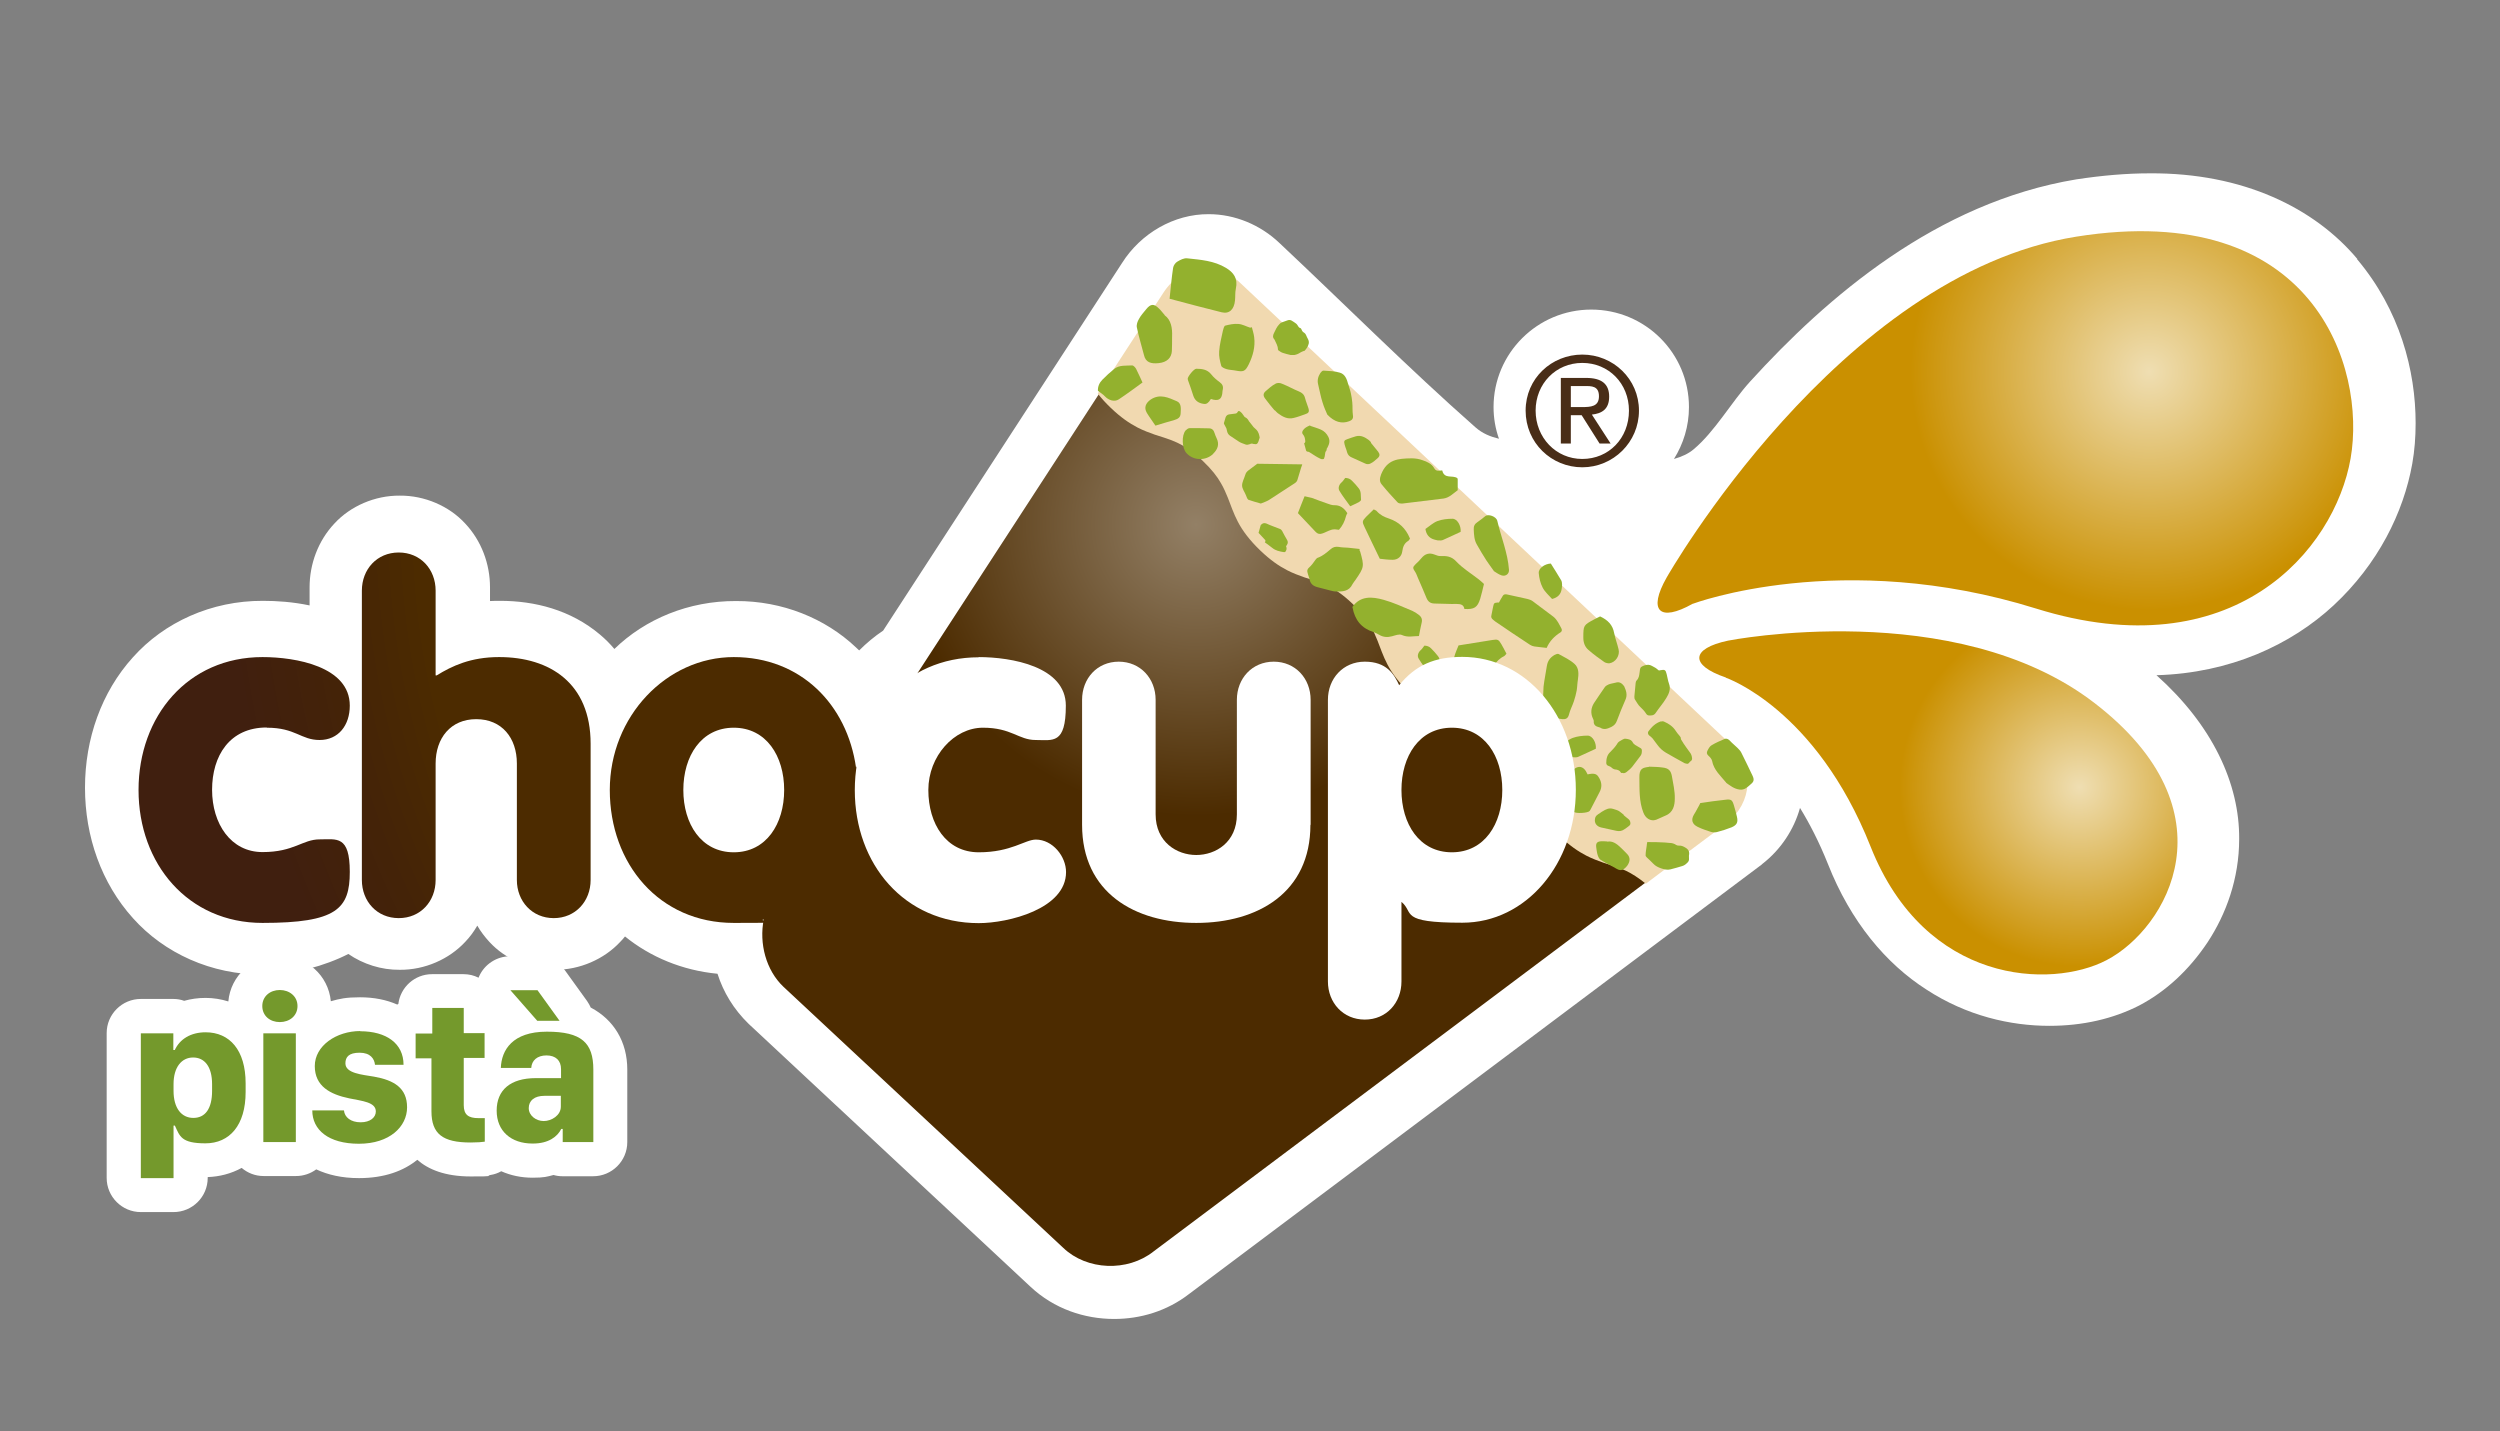 <svg xmlns="http://www.w3.org/2000/svg" xmlns:xlink="http://www.w3.org/1999/xlink" id="Livello_1" data-name="Livello 1" viewBox="0 0 1200 687"><rect x="0" y="0" width="1200" height="687" fill="#808080" stroke="none"/><defs><style> .cls-1 { fill: url(#radial-gradient); } .cls-1, .cls-2, .cls-3, .cls-4, .cls-5, .cls-6, .cls-7, .cls-8, .cls-9, .cls-10 { stroke-width: 0px; } .cls-2 { fill: #74992c; } .cls-3 { fill: url(#Sfumatura_senza_nome_26); } .cls-4 { fill: url(#radial-gradient-2); } .cls-5 { fill: #492d17; } .cls-6 { fill: url(#Sfumatura_senza_nome_26-3); } .cls-7 { fill: url(#Sfumatura_senza_nome_26-2); } .cls-8 { fill: #f1d9b0; } .cls-9 { fill: #fff; } .cls-10 { fill: #93b12e; } </style><radialGradient id="radial-gradient" cx="1008.4" cy="385.8" fx="1008.4" fy="385.8" r="86.2" gradientTransform="translate(-10.3 -8)" gradientUnits="userSpaceOnUse"><stop offset="0" stop-color="#efdeb2"></stop><stop offset="1" stop-color="#ca9000"></stop></radialGradient><radialGradient id="radial-gradient-2" cx="1047.1" cy="158.4" fx="1047.1" fy="158.4" r="114.5" gradientTransform="translate(-8.3 -21.9) rotate(2.3)" xlink:href="#radial-gradient"></radialGradient><radialGradient id="Sfumatura_senza_nome_26" data-name="Sfumatura senza nome 26" cx="584.4" cy="259.8" fx="584.4" fy="259.8" r="466.5" gradientTransform="translate(-10.3 -8)" gradientUnits="userSpaceOnUse"><stop offset="0" stop-color="#938066"></stop><stop offset=".3" stop-color="#4c2b00"></stop><stop offset=".8" stop-color="#4c2b00"></stop><stop offset=".9" stop-color="#442308"></stop><stop offset="1" stop-color="#401f0f"></stop></radialGradient><radialGradient id="Sfumatura_senza_nome_26-2" data-name="Sfumatura senza nome 26" cx="584.4" cy="259.8" fx="584.4" fy="259.8" r="466.5" xlink:href="#Sfumatura_senza_nome_26"></radialGradient><radialGradient id="Sfumatura_senza_nome_26-3" data-name="Sfumatura senza nome 26" cx="584.4" cy="259.8" fx="584.4" fy="259.8" r="466.5" xlink:href="#Sfumatura_senza_nome_26"></radialGradient></defs><g><path class="cls-9" d="M1131.6,124.4c-20.6-24.6-55-41.5-99.7-41.2-11.1,0-22.8,1-35.3,2.9-67,11.1-119.6,56.4-156.6,97.1-9,9.9-16.9,24-27.1,32.5-2.6,2.2-5.9,3.6-9.4,4.6,4.5-7.2,7.2-15.7,7.2-24.9,0-25.9-21-46.8-46.9-46.8-25.9,0-46.9,21-46.9,46.8,0,5.3.9,10.4,2.6,15.2-4.1-1-7.9-2.5-11.3-5.5-32.2-28.4-62.7-59-94-88.4-9.2-8.8-21.5-13.9-34-13.9-16.7-.1-32.6,9.2-41.6,23.4l-114.7,176.5c-4.2,2.8-8,6-11.5,9.5-.5-.5-1-1-1.6-1.5-14.7-13.9-35.3-22.3-57.5-22.2-22.7-.1-43.6,8.6-58.4,23-2.1-2.5-4.4-4.8-6.9-6.9-14.1-11.9-31.4-16.2-47.9-16.2-1.6,0-3.3,0-4.9.1v-6.6c0-11.2-4.1-22.3-11.9-30.6-7.7-8.4-19.5-13.5-31.4-13.4-11.9-.1-23.7,5-31.4,13.4-7.8,8.3-11.9,19.4-11.9,30.6v8.7c-8.1-1.7-15.7-2.2-22.4-2.2-24.8-.1-47.4,10.3-62.4,27.1-15.1,16.7-23,39.1-23,62.6,0,23.5,7.9,45.8,23,62.6,15,16.8,37.6,27.2,62.4,27.1,11-.1,23.5-2.1,36.8-7.9,1.4-.6,2.8-1.3,4.2-2,7.1,4.9,15.9,7.7,24.7,7.6,12,.1,23.7-5.1,31.4-13.4,2.3-2.4,4.2-5,5.8-7.8,1.6,2.8,3.6,5.4,5.8,7.8,7.7,8.4,19.5,13.5,31.4,13.4,11.9.1,23.7-5.1,31.4-13.4.8-.8,1.6-1.7,2.3-2.6,12.2,9.9,27.6,16.3,44.4,17.9,2.8,8.8,7.7,17,15,24.1l135.2,126.1c11.4,10.7,26,15.5,40.2,15.5,12.5,0,25.3-3.7,36.1-12.1l274.7-206,.3-.3c8.9-6.9,15.2-16.5,18.1-26.9,4.6,7.5,9.2,16.4,13.4,26.9,10.9,27.7,27.9,47.9,47.3,60.3,19.3,12.6,40.3,17.4,59,17.4,16.1,0,30.6-3.4,43-9.7,12.8-6.7,24-17,33-30.5,8.8-13.4,15.1-30.4,15.1-49.5.2-26.5-12.8-54.6-39.7-78.6,35.4-1,64.6-14.6,85-33.5,21.3-19.8,33.6-44.5,37.8-68.1,1.1-6.2,1.6-12.7,1.6-19.4,0-25.1-7.5-54.3-28.2-78.8Z"></path><g><path class="cls-5" d="M759.5,170.2c14.8,0,27.2,11.7,27.2,26.9s-12.4,27.2-27.2,27.2-27.2-11.7-27.2-27.2,12.5-26.9,27.2-26.9M781.9,197.1c0-13-9.7-22.9-22.4-22.9s-22.4,10-22.4,22.9,9.7,23.2,22.4,23.2,22.4-9.9,22.4-23.2M749.2,181.4h12.1c7.5,0,11.1,2.9,11.1,9s-3.6,8.1-8.3,8.6l9,13.9h-5.3l-8.6-13.6h-5.2v13.6h-4.8v-31.5ZM754,195.4h5.2c4.4,0,8.3-.2,8.3-5.2s-3.6-4.9-6.9-4.9h-6.6v10Z"></path><g><path class="cls-1" d="M828.4,325.2c-17.4-5.9-16.9-13.9,1.1-17.7,0,0,109-21.5,175.8,29.9,67.7,52,35,108.3,5.8,123.5-26.5,13.8-86.9,11.8-113.2-54.5-26.3-66.4-69.5-81.1-69.5-81.1Z"></path><path class="cls-4" d="M812.5,289.8c-16,9-21.6,3.4-12.5-12.6,0,0,82.6-145.4,196.6-163.6,114-18.2,139.3,62.7,131.7,106.4-7.7,44.2-56.3,101.6-151,72.1-93.3-29.1-164.7-2.3-164.7-2.3Z"></path><g><path class="cls-3" d="M829.2,358.3l-234.8-220.9c-11.3-10.8-27.7-8.6-36.4,4.8l-147.1,226.3c-4.3-30.4-26.6-53.1-58.7-53.1s-59.5,28.3-59.5,63.8,23.8,63.8,59.5,63.8,9.8-.6,14.4-1.7c-2.3,11.6,1.1,24.4,9.4,32.3l134.4,125.4c11.3,10.8,30.8,11.6,43.3,1.7l273.4-205c12.5-9.8,13.4-26.7,2.1-37.5ZM328,379.2c0-16.3,8.6-29.9,24.2-29.9s24.2,13.6,24.2,29.9-8.6,29.9-24.2,29.9-24.2-13.6-24.2-29.9Z"></path><path class="cls-7" d="M128.1,349.3c13.8,0,16.3,5.9,25.3,5.9s14.5-7,14.5-16.5c0-18.8-26-23.3-41.9-23.3-35.8,0-59.5,28.3-59.5,63.8s23.8,63.8,59.5,63.8,41.9-6.8,41.9-24.5-6.3-15.6-14.5-15.6-12.2,6.1-27.4,6.1-24.2-13.6-24.2-29.9,8.4-29.9,26.2-29.9Z"></path><path class="cls-6" d="M239.5,315.4c-13.6,0-22.6,4.3-29.9,8.8h-.5v-40.7c0-10.2-7.2-18.3-17.7-18.3s-17.7,8.1-17.7,18.3v138.9c0,10.2,7.2,18.3,17.7,18.3s17.7-8.1,17.7-18.3v-55.9c0-12.2,7.2-21.3,19.5-21.3s19.5,9,19.5,21.3v55.9c0,10.2,7.3,18.3,17.7,18.3s17.7-8.1,17.7-18.3v-65.4c0-29-19.5-41.6-43.9-41.6Z"></path></g><path class="cls-9" d="M469.7,315.4c15.8,0,41.9,4.5,41.9,23.3s-6.3,16.5-14.5,16.5-11.5-5.9-25.3-5.9-26.2,13.6-26.2,29.9,8.6,29.9,24.2,29.9,22.2-6.1,27.4-6.1c8.1,0,14.5,8.1,14.5,15.6,0,17.7-27.8,24.5-41.9,24.5-35.7,0-59.5-28.3-59.5-63.8s23.8-63.8,59.5-63.8Z"></path><path class="cls-9" d="M629,395.9c0,32.6-25.3,47.1-54.8,47.1s-54.8-14.5-54.8-47.1v-60c0-10.2,7.2-18.3,17.6-18.3s17.7,8.1,17.7,18.3v55c0,13.3,10.2,19.5,19.5,19.5s19.5-6.1,19.5-19.5v-55c0-10.2,7.3-18.3,17.7-18.3s17.7,8.1,17.7,18.3v60Z"></path></g></g><path class="cls-8" d="M830.9,357.4l-235.8-221.8c-11.4-10.8-27.8-8.7-36.6,4.8l-27.2,41.8-4.4,6.7c1.7,2.2,3.8,4.5,6.3,6.9,4.7,4.5,8.9,7.4,12.8,9.4,2.9,1.5,5.7,2.5,8.2,3.4,3.9,1.3,7.3,2.2,10.9,3.9,3.6,1.7,7.5,4.2,12.3,8.8,4.3,4.1,6.9,7.5,8.7,10.7,1.4,2.4,2.3,4.6,3.3,7,1.4,3.5,2.6,7.3,4.8,11.5,2.2,4.2,5.5,8.7,10.8,13.8,4.7,4.5,8.9,7.4,12.8,9.4,2.9,1.5,5.7,2.5,8.2,3.4,3.9,1.3,7.3,2.2,10.9,3.9,3.6,1.7,7.5,4.2,12.3,8.8,4.3,4.1,6.9,7.5,8.7,10.7,1.4,2.4,2.3,4.6,3.3,7,1.4,3.5,2.6,7.3,4.8,11.5,2.2,4.2,5.5,8.7,10.8,13.8,4.7,4.5,8.9,7.4,12.8,9.4,2.9,1.5,5.7,2.5,8.2,3.4,3.9,1.3,7.3,2.2,10.9,3.9,3.6,1.7,7.5,4.2,12.3,8.8,4.3,4.1,6.9,7.5,8.7,10.7,1.4,2.4,2.3,4.6,3.3,7,1.4,3.5,2.6,7.3,4.8,11.5,2.2,4.2,5.5,8.7,10.8,13.8,4.7,4.5,8.9,7.4,12.8,9.4,2.9,1.5,5.7,2.5,8.2,3.4,3.9,1.3,7.3,2.2,10.9,3.9,2.9,1.4,5.9,3.3,9.5,6.2l6.1-4.6,32.7-24.5c12.5-9.9,13.5-26.8,2.1-37.6Z"></path><g><path class="cls-9" d="M283.6,483.7c-.5-1.1-1.1-2.2-1.8-3.2l-10.6-14.7c-3.1-4.3-8-6.8-13.3-6.8h-13c-6.4,0-12.3,3.8-14.9,9.6-.1.2-.2.5-.3.7-2.2-1.1-4.6-1.7-7.2-1.7h-15.1c-8.4,0-15.2,6.3-16.2,14.3-.2,0-.3.2-.5.3-5.2-2.3-11.2-3.5-17.9-3.5s-9.8.7-14,1.9c-1.2-12.4-11.5-21.8-24.6-21.8s-23.5,9.5-24.6,21.9c-3.5-1.1-7.2-1.7-10.9-1.7s-7.1.5-10.3,1.4c-1.6-.6-3.4-.9-5.2-.9h-15.6c-9,0-16.4,7.3-16.4,16.4v69.5c0,9,7.3,16.4,16.4,16.4h15.7c9,0,16.4-7.3,16.4-16.4v-.4c5.6-.2,11.2-1.6,16.3-4.4,2.8,2.4,6.5,3.9,10.5,3.9h15.6c3.6,0,7-1.2,9.7-3.2,5.5,2.6,12.3,4.2,20.5,4.2,12.3,0,21.5-3.5,28-8.8,5.2,4.6,13.3,8,25.6,8s7-.2,9.5-.7c1.9-.3,3.6-.9,5.2-1.8,4.5,2,9.5,3.1,15.1,3.1s6.9-.5,10-1.3c1.4.4,2.8.6,4.3.6h14.7c9,0,16.4-7.3,16.4-16.4v-34.8c0-13.4-6.5-23.9-17.4-29.7Z"></path><path class="cls-2" d="M84,540.3h-.7v25.2h-15.7v-69.5h15.6v8h.7c2.4-5.2,7.6-8.5,14.8-8.5,11.5,0,19.2,8.5,19.2,24.5v4.2c0,15.9-7.7,24.6-19.3,24.6s-12.3-3.4-14.6-8.4ZM101.8,523.6v-3.2c0-8.4-3.6-12.8-9.1-12.8s-9.4,4.6-9.4,12.8v3.2c0,8.3,3.8,13,9.5,13s9-4.4,9-13Z"></path><path class="cls-2" d="M134.3,475.2c4.6,0,8.5,3,8.5,7.7s-3.8,7.7-8.5,7.7-8.4-3-8.4-7.7,3.8-7.7,8.4-7.7ZM126.4,496h15.6v52.2h-15.6v-52.2Z"></path><path class="cls-2" d="M172.9,495c12.5,0,20.8,5.8,20.8,16.1h-13.7c-.3-2.9-2.2-5.8-7.4-5.8s-6.8,2.1-6.8,5.1c0,4.8,7.9,5.4,13.8,6.4,9.5,1.7,15.8,5.4,15.8,14.7s-8.4,17.5-23.1,17.5-22.4-6.7-22.4-16h15.2c.3,3.3,3.3,5.7,8,5.7s7.3-2.4,7.3-5.2c0-4.5-6.5-5-12.8-6.3-9.1-1.9-16.5-5.8-16.5-15.5s10.3-16.8,21.9-16.8Z"></path><path class="cls-2" d="M207.5,483.8h15.1v12.1h10v11.9h-10v22.7c0,4.6,2.3,6.2,7,6.2s2.5,0,3.1,0v11.3c-1.2.2-3.7.4-6.8.4-13.4,0-18.8-4.1-18.8-15v-25.4h-7.6v-11.9h8v-12.1Z"></path><path class="cls-2" d="M255.6,548.9c-10.2,0-17.2-5.9-17.2-15.8s6.6-15.6,18.8-15.6h12.1v-4.3c0-4.2-2.6-6.6-7-6.6s-7.1,2.4-7.3,6h-14.6c.3-8.5,5.5-17.4,22.1-17.4s22.3,5.3,22.3,18.2v34.8h-14.7v-6.3h-.7c-1.8,3.6-6,7-13.6,7ZM257.9,490l-12.9-14.7h13l10.6,14.7h-10.7ZM269.2,531.1v-5.1h-7.9c-4.8,0-7.5,2.3-7.5,5.9s3.5,6.2,7.2,6.2,8.2-2.7,8.2-6.9Z"></path></g><g><path class="cls-10" d="M626,212.8c.5-.3.6-.8.5-1.3-.1-1.1-.3-2.1-1.1-3-.5-.5-.4-1.3,0-1.9.7-1.1,1.8-1.7,2.9-2.2s.4,0,.6,0c1.7.6,3.5,1.1,5.1,1.8,1.6.7,2.8,1.9,3.6,3.5.9,1.8.5,3.4-.4,5.1-.2.3-.5.6-.4,1.1,0,.1-.1.3-.2.5-.5.5-.5,1-.6,1.7,0,.6-.2,1.2-.4,1.8,0,.3-.3.5-.7.5-.4,0-.8,0-1.1-.2-.8-.4-1.6-.8-2.4-1.3-1-.6-1.9-1.2-2.8-1.8-.3-.2-.6-.3-.9-.3-.4,0-.7-.3-.8-.6-.3-1.1-.6-2.2-.9-3.3h0Z"></path><path class="cls-10" d="M646.7,246.4c-.2.4-.5.8-.6,1.3q-.9,3.8-3.4,6.6c-.8,0-1.6-.3-2.4-.2-.9,0-1.8.4-2.6.7-1,.4-2,1-3.1,1.3-1.1.4-2.2.2-3.1-.8-2.8-3-5.7-6-8.5-9,1-2.7,2.1-5.3,3.2-8.1,1.2.3,2.4.5,3.5.8,2.5.9,4.9,1.9,7.4,2.7,1.1.4,2.2.8,3.2.8,2.9-.1,4.8,1.3,6.4,3.8h0Z"></path><path class="cls-10" d="M611.8,197c-1.5-1.8-3-3.6-4.4-5.5-1.2-1.5-1.2-2.7.3-3.9,1.4-1.2,2.8-2.5,4.5-3.4.8-.5,2.2-.5,3.2,0,2.8,1.1,5.4,2.6,8.1,3.7,1.5.6,2.5,1.5,2.9,3.1.4,1.6,1.1,3.2,1.6,4.8.6,1.9.2,2.5-1.7,3.1-1.8.6-3.5,1.3-5.3,1.7-3,.8-5.4-.6-7.7-2.3-.5-.4-.9-.9-1.4-1.4h0Z"></path><path class="cls-10" d="M561.4,143.4c.6-5.6,1-10.3,1.7-14.9.2-1.1,1.1-2.4,2-2.9,1.5-.9,3.2-1.8,4.8-1.6,6.4.7,12.8,1.1,18.6,4.6,3.6,2.2,5.8,5,4.7,10-.4,1.8-.2,3.8-.4,5.6-.4,4.3-2.7,6.6-6.4,5.7-8.2-2-16.3-4.2-25-6.5h0Z"></path><path class="cls-10" d="M559,151.3c3.1,2.2,3.8,6.1,3.6,10.4,0,2.3,0,4.5-.1,6.8-.2,3.3-2.4,5.4-6.3,5.8-3.7.4-6.3-.3-7.1-3.9-1.1-4.4-2.5-8.7-3.4-13.2-.3-1.3.3-2.9,1-4.1.9-1.7,2.3-3.2,3.5-4.7,2.1-2.6,3.7-2.7,6-.4.9.8,1.6,1.8,2.9,3.3h0Z"></path><path class="cls-10" d="M771.5,404c2.4-.5,4.6,1,6.5,2.9,1,1,2.1,2,3.1,3.1,1.5,1.6,1.4,3.5,0,5.5-1.5,1.9-2.9,2.8-5,1.6-2.5-1.5-5.2-2.7-7.7-4.3-.7-.4-1.2-1.4-1.5-2.3-.4-1.2-.5-2.5-.7-3.7-.3-2.1.4-2.9,2.5-3,.8,0,1.6,0,2.8.1h0Z"></path><path class="cls-10" d="M637.1,199c-.5-1.2-1.6-3.5-2.3-5.9-.9-2.8-1.4-5.8-2.1-8.6-.5-2,0-3.8,1.1-5.5.4-.5,1-1.2,1.5-1.1,2.7.2,5.4.2,7.9,1,2.4.7,3.3,3.1,3.9,5.4.4,1.5,1,2.9,1.3,4.4.3,1.5.6,3,.7,4.5.2,2,0,4.1.3,6.1.3,1.7-.5,2.4-1.8,2.9-3.5,1.3-7,.5-10.5-3.2h0Z"></path><path class="cls-10" d="M705.6,326.3c-.4-.4-.8-.7-.9-1.1-.6-2.1-2-3.3-4-4.2-2.2-1-3.3-3.1-2.7-5.5.5-2.1,1.5-4.1,2.1-5.7,5.8-.9,11-1.8,16.2-2.6,2.6-.4,3-.3,4.4,2.1.9,1.5,1.6,3,2.4,4.5-.5.5-.8,1-1.2,1.2-2.1,1-3.6,2.6-4.8,4.4-2.7,4-6.4,6.2-11.4,6.8h0Z"></path><path class="cls-10" d="M740.7,336.9c0-1.5,0-4.4.2-7.3.4-3.4,1.1-6.7,1.6-10,.4-2.4,1.6-4,3.6-5.2.6-.3,1.5-.7,2-.5,2.7,1.5,5.5,2.8,7.7,4.8,2.1,1.9,2,4.8,1.6,7.5-.3,1.7-.3,3.5-.6,5.3-.3,1.7-.8,3.4-1.3,5-.7,2.2-1.9,4.3-2.4,6.5-.5,1.9-1.6,2.3-3.1,2.2-4.2-.3-7.4-2.9-9.3-8.3h0Z"></path><path class="cls-10" d="M797.3,346.4c.5-.3,1-.2,1.5,0,2.3,1,4.3,2.4,5.6,4.5.5.8,1.2,1.6,1.8,2.3.3.4.7.8.6,1.4,0,.2.2.5.4.8.7,1.1,1.3,2.2,2.1,3.2.6.9,1.2,1.7,1.8,2.5.7.8,1,1.8,1.1,2.9,0,.5-.1,1-.6,1.3-.3.2-.6.5-.8.8-.3.4-.7.6-1.1.5-.5-.1-1.1-.2-1.5-.5-2.9-1.6-5.8-3.2-8.7-4.9-1.5-.9-2.8-2.1-3.9-3.6-.8-1.1-1.6-2.2-2.4-3.2-.4-.5-1-.9-1.6-1.4-.5-.4-.8-1.3-.4-1.9,1.6-2.2,3.5-4.1,6.2-4.9h0Z"></path><path class="cls-10" d="M778,370.8c-.5-.9-1.2-1.2-2.2-1.4-.9,0-1.7-.4-2.3-1-.4-.4-1-.6-1.5-.8-.6-.2-.9-.6-1-1.3,0-2.1.4-4,2-5.4,1.2-1.2,2.3-2.4,3.2-3.8.3-.6.8-1.1,1.4-1.4.4-.2.8-.5,1.2-.7.5-.3,1-.5,1.6-.4,1.4.2,2.7.4,3.4,1.9.2.4.6.8,1.1,1.1.8.5,1.6.9,2.4,1.4.6.3.8.7.8,1.3,0,1-.1,1.9-.8,2.7-1.3,1.7-2.5,3.3-3.8,5-.8,1-1.8,1.8-2.8,2.6-.6.4-1.2.7-1.9.4-.2,0-.4,0-.7,0h0Z"></path><path class="cls-10" d="M796.3,321.8c.3,0,.5,0,.7-.1,2.1-.4,2.5-.2,3,1.9.4,1.5.6,3.1,1.1,4.5,1,2.6,0,4.9-1.3,7-1.5,2.5-3.4,4.6-5,7-.9,1.4-2.1,1.4-3.5,1.3-.4,0-1-.5-1.2-.9-.8-1.3-1.8-2.2-2.8-3.2-1-.9-1.7-2.3-2.5-3.5-.3-.4-.3-1-.3-1.5.2-2.2.4-4.3.6-6.4,0-.4.2-1,.5-1.3,1.1-1.1,1.2-2.4,1.4-3.8.1-.9.2-2.2.7-2.6,1-.7,2.3-1.1,3.5-1.1,1.1,0,2.3.9,3.3,1.4.6.3,1.1.9,1.7,1.3h0Z"></path><path class="cls-10" d="M683.6,309.9c1.3,0,2.5.4,3.4,1.4,1.1,1.1,2.2,2.3,3.2,3.6,1.3,1.6.9,3.6,1.1,5.5,0,.3-.6.9-1,1.1-1.3.7-2.7,1.3-4.2,2-1.8-2.5-3.6-4.8-5.1-7.3-.9-1.3-.3-3.1,1-4.2.6-.5,1-1.2,1.7-2.1h0Z"></path><path class="cls-10" d="M645.6,229.4c1.3,0,2.5.4,3.4,1.4,1.1,1.1,2.2,2.3,3.2,3.6,1.3,1.6.9,3.6,1.1,5.5,0,.3-.6.9-1,1.1-1.3.7-2.7,1.3-4.2,2-1.8-2.5-3.6-4.8-5.1-7.3-.9-1.3-.3-3.1,1-4.2.6-.5,1-1.2,1.7-2.1h0Z"></path><path class="cls-10" d="M582.4,217.8c-3.6,3.5-9.5,3.4-12.9-.3-2.2-2.4-2.4-8.5-.4-10.9.5-.5,1.3-1.1,1.9-1.1,3.1,0,6.2,0,9.3.1,1.5,0,2.3.9,2.7,2.3.3.9.6,1.7,1,2.5,1.4,2.9.5,5.3-1.7,7.4h0Z"></path><path class="cls-10" d="M828.6,375.7c-2.7-3.3-6-6.1-6.8-10.5-.2-.9-1-1.8-1.7-2.4-.9-.8-1-1.6-.5-2.5.5-1,1.1-2.1,2-2.6,2-1.2,4.1-2.1,6.2-3,1-.4,1.9.1,2.7,1,1,1.1,2.3,2.1,3.4,3.2.7.7,1.5,1.5,1.9,2.3,1.9,3.7,3.6,7.4,5.4,11.1.9,1.9.7,2.9-.8,4.1-1.5,1.3-2.9,2.9-5.3,2.6-2.7-.3-4.6-1.9-6.6-3.3h0Z"></path><path class="cls-10" d="M607.2,260.2c.4-.6.2-1-.2-1.3-.8-.8-1.5-1.7-2.3-2.5-.2-.2-.4-.4-.6-.6.3-1.2.7-2.4,1-3.6,0-.2.2-.3.3-.4.7-.7,1.5-.9,2.5-.5,2.1,1,4.3,1.7,6.5,2.6.5.2.7.5,1,.9.7,1.4,1.5,2.8,2.3,4.2.6.9.6,1.7,0,2.6-.1.2-.3.4-.4.6.3.7.4,1.4,0,2.1-.3.6-.4.8-1.2.7-1.9-.3-3.8-.7-5.4-2-1.1-.9-2.4-1.8-3.6-2.7h0Z"></path><path class="cls-10" d="M692.3,225.9c1,4.2,4.9,2,7.2,3.6,0,0,.2.3.2.6,0,1.7,0,3.5,0,5.2-2.1,1.5-4,3.6-6.8,4-6.6.8-13.1,1.6-19.7,2.4-.8,0-1.9,0-2.4-.6-2.6-2.8-5.2-5.6-7.6-8.6-1.1-1.3-1-2.8-.3-4.7,2.9-7.3,8-7.7,14.7-7.8,1.8,0,3.6.3,5.2.9,2.2.7,4.4,1.7,5.6,3.8.9,1.7,2.3,1.2,3.8,1.1h0Z"></path><path class="cls-10" d="M658,212.5c1.2,1.4,2.3,2.9,3.5,4.3.9,1.2.9,2.1-.2,3.1-1.1,1-2.2,2-3.5,2.6-.7.4-1.8.4-2.5,0-2.2-.9-4.2-2-6.4-2.9-1.2-.5-1.9-1.2-2.3-2.5-.3-1.3-.9-2.5-1.2-3.8-.4-1.5-.2-2,1.3-2.5,1.4-.5,2.8-1,4.2-1.4,2.4-.6,4.3.5,6.1,1.8.4.3.7.7,1.1,1.1h0Z"></path><path class="cls-10" d="M816,385.5c4-.6,8-1.2,12-1.6,3.1-.4,3.5,0,4.4,3.1.5,1.6.9,3.3,1.3,4.9.7,2.8,0,4.1-2.5,5.2-2.3.9-4.7,1.7-7.1,2.3-.9.2-2,.2-2.9-.1-2.1-.7-4.3-1.4-6.3-2.4-2.7-1.3-3.3-3.4-1.8-5.9.6-.9,1.1-1.9,1.6-2.8.5-.8.9-1.7,1.4-2.6h0Z"></path><path class="cls-10" d="M527,187.6c-.1-2.1.7-3.9,2.2-5.4,1.8-1.8,3.6-3.5,5.6-5.1,2.5-2,5.7-1.5,8.7-1.7.5,0,1.4.9,1.8,1.6,1.1,2.1,2,4.3,3.1,6.6-4,2.9-7.6,5.6-11.4,8.1-2.1,1.4-4.9.4-6.7-1.5-.8-.9-2-1.6-3.3-2.6h0Z"></path><path class="cls-10" d="M554.6,204.3c-1.5-2.3-2.9-4.1-4.1-6.1-1.5-2.5-.6-4.7,1.8-6.4,4.5-3,8.6-.9,12.6.8,2.3,1,1.9,3.7,1.8,5.9-.1,1.9-1.3,2.6-3,3.1-3,.8-6,1.8-9.1,2.7h0Z"></path><path class="cls-10" d="M790.8,404.2c2.8,0,5.5,0,8.3.2.7,0,1.5.2,2.2.2,1.2,0,2.3.3,3.3,1,.3.2.8.3,1.2.3,1.2-.1,2.1.3,3.1.9,1.6.9,2.2,2.1,1.8,3.8,0,.2,0,.4,0,.7,0,.8.2,1.7-.4,2.4-.8.9-1.7,1.7-2.8,2-1.9.6-3.8,1.1-5.7,1.6-1.5.4-3,0-4.5-.5-1.4-.5-2.7-1.1-3.8-2.3-1-1.1-2.1-2-3.1-3-.3-.3-.6-.7-.5-1.1,0-1.4.3-2.9.5-4.3,0-.6.2-1.3.3-2h0Z"></path><path class="cls-10" d="M742.5,311c-2.2-.3-4.1-.4-6-.7-.7-.1-1.5-.4-2.1-.8-5.6-3.7-11.2-7.4-16.7-11.2-.4-.3-.7-.6-1.1-.9-.7-.6-1-1.2-.7-2.2.3-1.3.5-2.7.8-4,.4-1.7.4-1.8,2.1-2,.3,0,.7,0,.7,0,.7-1.2,1.2-2.3,1.9-3.3.4-.6,1-.7,1.8-.6,3.3.8,6.7,1.4,10,2.2.8.2,1.7.5,2.4,1,3.4,2.5,6.7,5,10,7.5,1.9,1.5,2.8,3.7,3.9,5.7.3.7.3,1.3-.4,1.8-2.9,1.8-5.3,4.2-6.7,7.5h0Z"></path><path class="cls-10" d="M652.7,264.4c0,.1.1.3.2.4,2,7.1,1.9,7.5-2.3,13.6-.5.7-1,1.3-1.4,2-1.7,3.6-4.9,3.6-8.2,3.5-.9,0-1.7-.3-2.6-.5-2-.5-3.9-1-5.8-1.5-2.1-.5-3.5-1.5-4-3.7-.1-.8-.5-1.5-.7-2.3-.7-2.2-.6-2.6,1.2-4.2.6-.6,1.1-1.3,1.6-2,.6-.7,1.1-1.8,1.9-2,2.4-.9,4.2-2.5,6-4,1.2-1.1,2.4-1.4,3.9-1.2,1.5.3,3.1.3,4.6.4,1.8.2,3.7.4,5.5.6,0,.3,0,.5,0,.8h0Z"></path><path class="cls-10" d="M779.6,329.4c.9,2,1.7,4.1.6,6.5-1.5,3.3-2.8,6.7-4.1,10.1-.5,1.4-1.3,2.2-2.6,2.9-1.9.9-3.6,1.6-5.5.3-.1,0-.3-.1-.4-.1-1.6-.4-2.8-1.1-2.6-3.1,0-.3-.2-.6-.3-.9-1.3-2.6-1.1-5.2.4-7.6,1.7-2.6,3.5-5.2,5.3-7.8.4-.5,1.1-.9,1.8-1.2,1-.4,2.1-.5,3.2-.8,2.1-.7,3.2.4,4.3,1.8h0Z"></path><path class="cls-10" d="M581.3,191.4c-.3.5-.6.9-.9,1.3-1.1,1.3-1.9,1.4-3.5,1-2.1-.5-3.4-1.7-4.1-3.7-.8-2.6-1.7-5.1-2.6-7.6,0-.2-.1-.4-.1-.6,0-1.1,3-4.8,4.1-4.8,2.7,0,5.3.3,7.2,2.7,1.1,1.4,2.5,2.6,4,3.7,1.4,1,1.9,2.1,1.5,3.8-.2.7-.1,1.5-.3,2.2-.4,2.1-1.7,2.9-3.8,2.5-.5,0-1-.3-1.6-.4h0Z"></path><path class="cls-10" d="M791.5,368c2.5.1,4.5.1,6.5.4,2.8.3,4,1.4,4.5,4.1.6,3.6,1.5,7.2,1.4,10.8,0,3.2-.7,6.7-4.5,8.2-1.5.6-2.9,1.4-4.5,2-2.7.9-5.1-.8-6.1-3.5-2.1-5.4-1.8-11.1-1.9-16.7-.1-4.5,1.6-4.8,4.6-5.2h0Z"></path><path class="cls-10" d="M712.3,280.3c-.6,2.5-1.1,4.8-1.8,7.1-1.3,4.2-2.9,5.2-7.6,4.9-.3-2-1.7-2.4-3.7-2.4-3.5.1-7-.2-10.5-.2-2,0-3.2-.8-4-2.7-1.3-3.2-2.7-6.4-4.1-9.6-.4-.9-.7-1.9-1.2-2.7-1.4-2.1-1.4-2.4.1-3.9,1-.9,2-1.9,2.8-2.9,1.7-2.1,3.8-2.7,6.3-1.7.9.3,1.9.8,2.8.7,2.9-.1,5.3.1,7.6,2.6,3.1,3.3,7.2,5.8,10.8,8.6.8.6,1.5,1.3,2.5,2.2h0Z"></path><path class="cls-10" d="M717,274c-1.5-2.1-2.6-3.6-3.6-5.1-1.6-2.5-3.1-5-4.5-7.5-1.3-2.2-1.4-4.8-1.5-7.2-.1-1.6.4-2.7,1.8-3.6,1.3-.9,2.6-1.9,3.8-2.9,1.4-1.1,5.2.2,5.7,2.3,1.8,7.8,5,15.3,5.6,23.4.2,2-1.5,3.4-3.5,2.8-1.6-.5-2.9-1.6-3.8-2.1h0Z"></path><path class="cls-10" d="M676.8,258.5c-.3.5-.5.9-.8,1.1-1.9,1.1-2.6,2.8-2.9,5-.3,2.5-2.1,4.1-4.6,4.1-2.2,0-4.5-.3-6.2-.5-2.6-5.4-5-10.3-7.3-15.2-1.2-2.5-1.2-2.9.7-4.9,1.2-1.2,2.5-2.4,3.7-3.6.7.4,1.2.5,1.5.9,1.6,1.8,3.6,2.8,5.8,3.5,4.7,1.6,8,4.6,10,9.4h0Z"></path><path class="cls-10" d="M649.1,291.4c3.9-5.6,9.6-5,15-3.5,4.7,1.3,9.2,3.4,13.8,5.3,1.1.5,2.2,1.2,3.2,2,1.2.9,1.7,2.1,1.3,3.7-.5,2.1-.9,4.2-1.3,6.4-2.8,0-5.4.8-8.2-.5-1.2-.6-3.2.2-4.7.6-2.2.6-4.2.5-6.2-.7-.9-.5-1.8-1-2.7-1.3-5.7-1.8-9-5.7-10.1-11.9h0Z"></path><path class="cls-10" d="M768.1,295.9c3.6,1.7,6,4,6.7,8,.5,2.6,1.5,5.1,2.1,7.7.8,3-1.4,6.4-4.5,6.8-.7,0-1.7-.2-2.3-.6-2.6-1.8-5.2-3.7-7.6-5.8-1.7-1.4-2.5-3.5-2.5-5.8,0-6.1,0-6.1,5.4-9,.8-.4,1.6-.8,2.6-1.3h0Z"></path><path class="cls-10" d="M762.1,371.7c.7-.1,1.3-.3,1.9-.3,2-.1,2.8.5,3.7,2.2,1.2,2.2,1.3,4.3.1,6.6-1.5,2.8-2.9,5.7-4.4,8.5-.1.2-.3.4-.4.6-.9,1-6.6,1.3-7.5.4-2.3-2.3-4.1-4.8-3.6-8.4.3-2.1.2-4.3-.1-6.4-.3-2,.3-3.4,2-4.4.7-.5,1.4-1.1,2.1-1.6,2.1-1.4,3.9-.9,5.3,1.2.3.5.6,1.1.9,1.7h0Z"></path><path class="cls-10" d="M766.2,359.3c-2.9,1.3-5.7,2.7-8.7,4-.6.3-1.4.2-2.2.2-.6,0-1.3-.3-1.9-.4q-3.7-1-4.3-5.1c1.9-1.3,3.7-3,5.8-3.8,2.2-.8,4.8-1.1,7.2-1.1,2.3,0,4.2,3.4,3.9,6.3h0Z"></path><path class="cls-10" d="M701.3,255.2c-2.9,1.3-5.7,2.7-8.7,4-.6.3-1.4.2-2.2.2-.6,0-1.3-.3-1.9-.4q-3.7-1-4.3-5.1c1.9-1.3,3.7-3,5.8-3.8,2.2-.8,4.8-1.1,7.2-1.1,2.3,0,4.2,3.4,3.9,6.3h0Z"></path><path class="cls-10" d="M744.4,270.5c1.7,2.7,3.4,5.4,5,8.1.3.6.4,1.4.4,2.1,0,.6-.1,1.3-.2,2q-.5,3.8-4.6,4.8c-1.5-1.7-3.4-3.3-4.5-5.4-1.1-2.1-1.7-4.6-1.9-7-.2-2.3,2.9-4.5,5.8-4.6h0Z"></path><path class="cls-10" d="M779.4,391.3c.7.6,1.5,1.3,2.2,1.8.8.6,1,1.4,1,2.2,0,.4-.3.9-.6,1.1-.7.6-1.5,1.1-2.2,1.6-1.2.9-2.5,1.1-3.9.8-2.4-.5-4.9-1.1-7.3-1.6-2.2-.5-3.4-2.1-3-4.2.2-1.5,1.4-2.1,2.5-2.8.4-.3.8-.6,1.2-.8,1.5-.9,3.1-1.8,5.1-1.1.9.3,1.8.5,2.7,1,.8.5,1.5,1.2,2.3,1.8h0Z"></path><path class="cls-10" d="M626,168.4c-.8.3-1.3.5-1.8.8-.9.6-1.8,1-2.9,1.2-.6,0-1.2,0-1.8,0-1.3-.3-2.5-.6-3.7-1-.7-.2-1.4-.7-2-1.1-.2-.1-.4-.4-.4-.6,0-1.7-.9-3-1.5-4.4,0-.2-.2-.3-.3-.5-.8-.9-.6-1.9-.1-2.9.7-1.5,1.4-3.1,2.6-4.3.3-.4.8-.7,1.3-.9.9-.4,1.9-.6,2.8-1,.6-.2,1.3-.1,1.8.2.7.4,1.4.9,2.1,1.4.3.2.5.5.7.8.4.6.6,1.2,1.4,1.4.2,0,.5.5.6.8.2.6.6,1.1,1.2,1.4.4.3.7.6.9,1.1.3.6.5,1.3.9,1.9.9,1.6.3,3-.5,4.3-.4.6-.8,1-1.1,1.4h0Z"></path><path class="cls-10" d="M599.5,225.6c-.9.6-1.5,1.3-1.8,2.4-.5,1.7-1.5,3.4-1.5,5,0,1.6,1.2,3.1,1.8,4.6.2.5.4,1,.6,1.5.2.4.5.8.9.9,1.8.6,3.6,1.1,5.7,1.7,1.3-.5,2.7-1,3.9-1.7,4.1-2.6,8.2-5.4,12.3-8,.8-.5,1.3-1.1,1.5-2.1.5-1.8,1.1-3.5,1.6-5.3.2-.5.4-1.1.6-1.7l-21.6-.3c-1.3,1-2.7,2-4,3h0Z"></path><path class="cls-10" d="M600.1,157.3c-1.9-.6-3.8-1.7-5.7-1.8-2.1-.2-4.3.3-6.3.8-.5.1-.9,1.6-1.1,2.4-.7,3.3-1.6,6.7-1.8,10-.2,2.3.4,4.7,1,6.9.2.7,1.6,1.3,2.6,1.6,1.4.4,3,.4,4.4.7,3.7.7,4.5.4,6.2-3,2-4.1,3.2-8.4,2.6-13.1-.2-1.6-.7-3.1-1.1-4.7-.3,0-.6.1-.8.2h0Z"></path><path class="cls-10" d="M604.7,210.5c-.2-1.6-.5-3.1-1.7-4.3-.4-.4-.9-.8-1.3-1.2-.1-.1-.2-.2-.3-.4-.5-.6-.9-1.2-1.4-1.8-.2-.2-.3-.4-.5-.6-.4-.8-.9-1.5-1.8-1.9-.3-.1-.6-.6-.8-.9-.4-.7-1-1.4-1.7-1.9-.4-.3-.9-.3-1.1.2-.4.9-1.1.8-1.8.9-.8.1-1.5.2-2.3.3-.8.1-1.4.6-1.7,1.4-.3.9-.5,1.8-.8,2.7,0,.1,0,.3,0,.4.3.6.6,1.1.9,1.7.1.2.2.4.3.6.1.4.2.9.3,1.3.2.9.7,1.7,1.5,2.2,1.3.9,2.6,1.7,3.9,2.6,1.1.8,2.4,1.1,3.6,1.6.6.2,1.3,0,1.9-.2.6-.3,1.1-.4,1.7-.1,0,0,.1,0,.2,0,1.4.3,1.8,0,2.3-1.3.2-.5.3-1,.4-1.5h0Z"></path></g></g><path class="cls-9" d="M637.4,335.9c0-10.2,7.3-18.3,17.7-18.3s14,5.9,16.5,11.3c7.9-9.7,17-13.6,30.3-13.6,30.8,0,54.5,28.3,54.5,63.8s-23.8,63.8-54.5,63.8-22.9-4.8-29.2-10v38.2c0,10.2-7.2,18.3-17.6,18.3s-17.7-8.1-17.7-18.3v-135.3ZM721.1,379.2c0-16.3-8.6-29.9-24.2-29.9s-24.2,13.6-24.2,29.9,8.6,29.9,24.2,29.9,24.2-13.6,24.2-29.9Z"></path></svg>